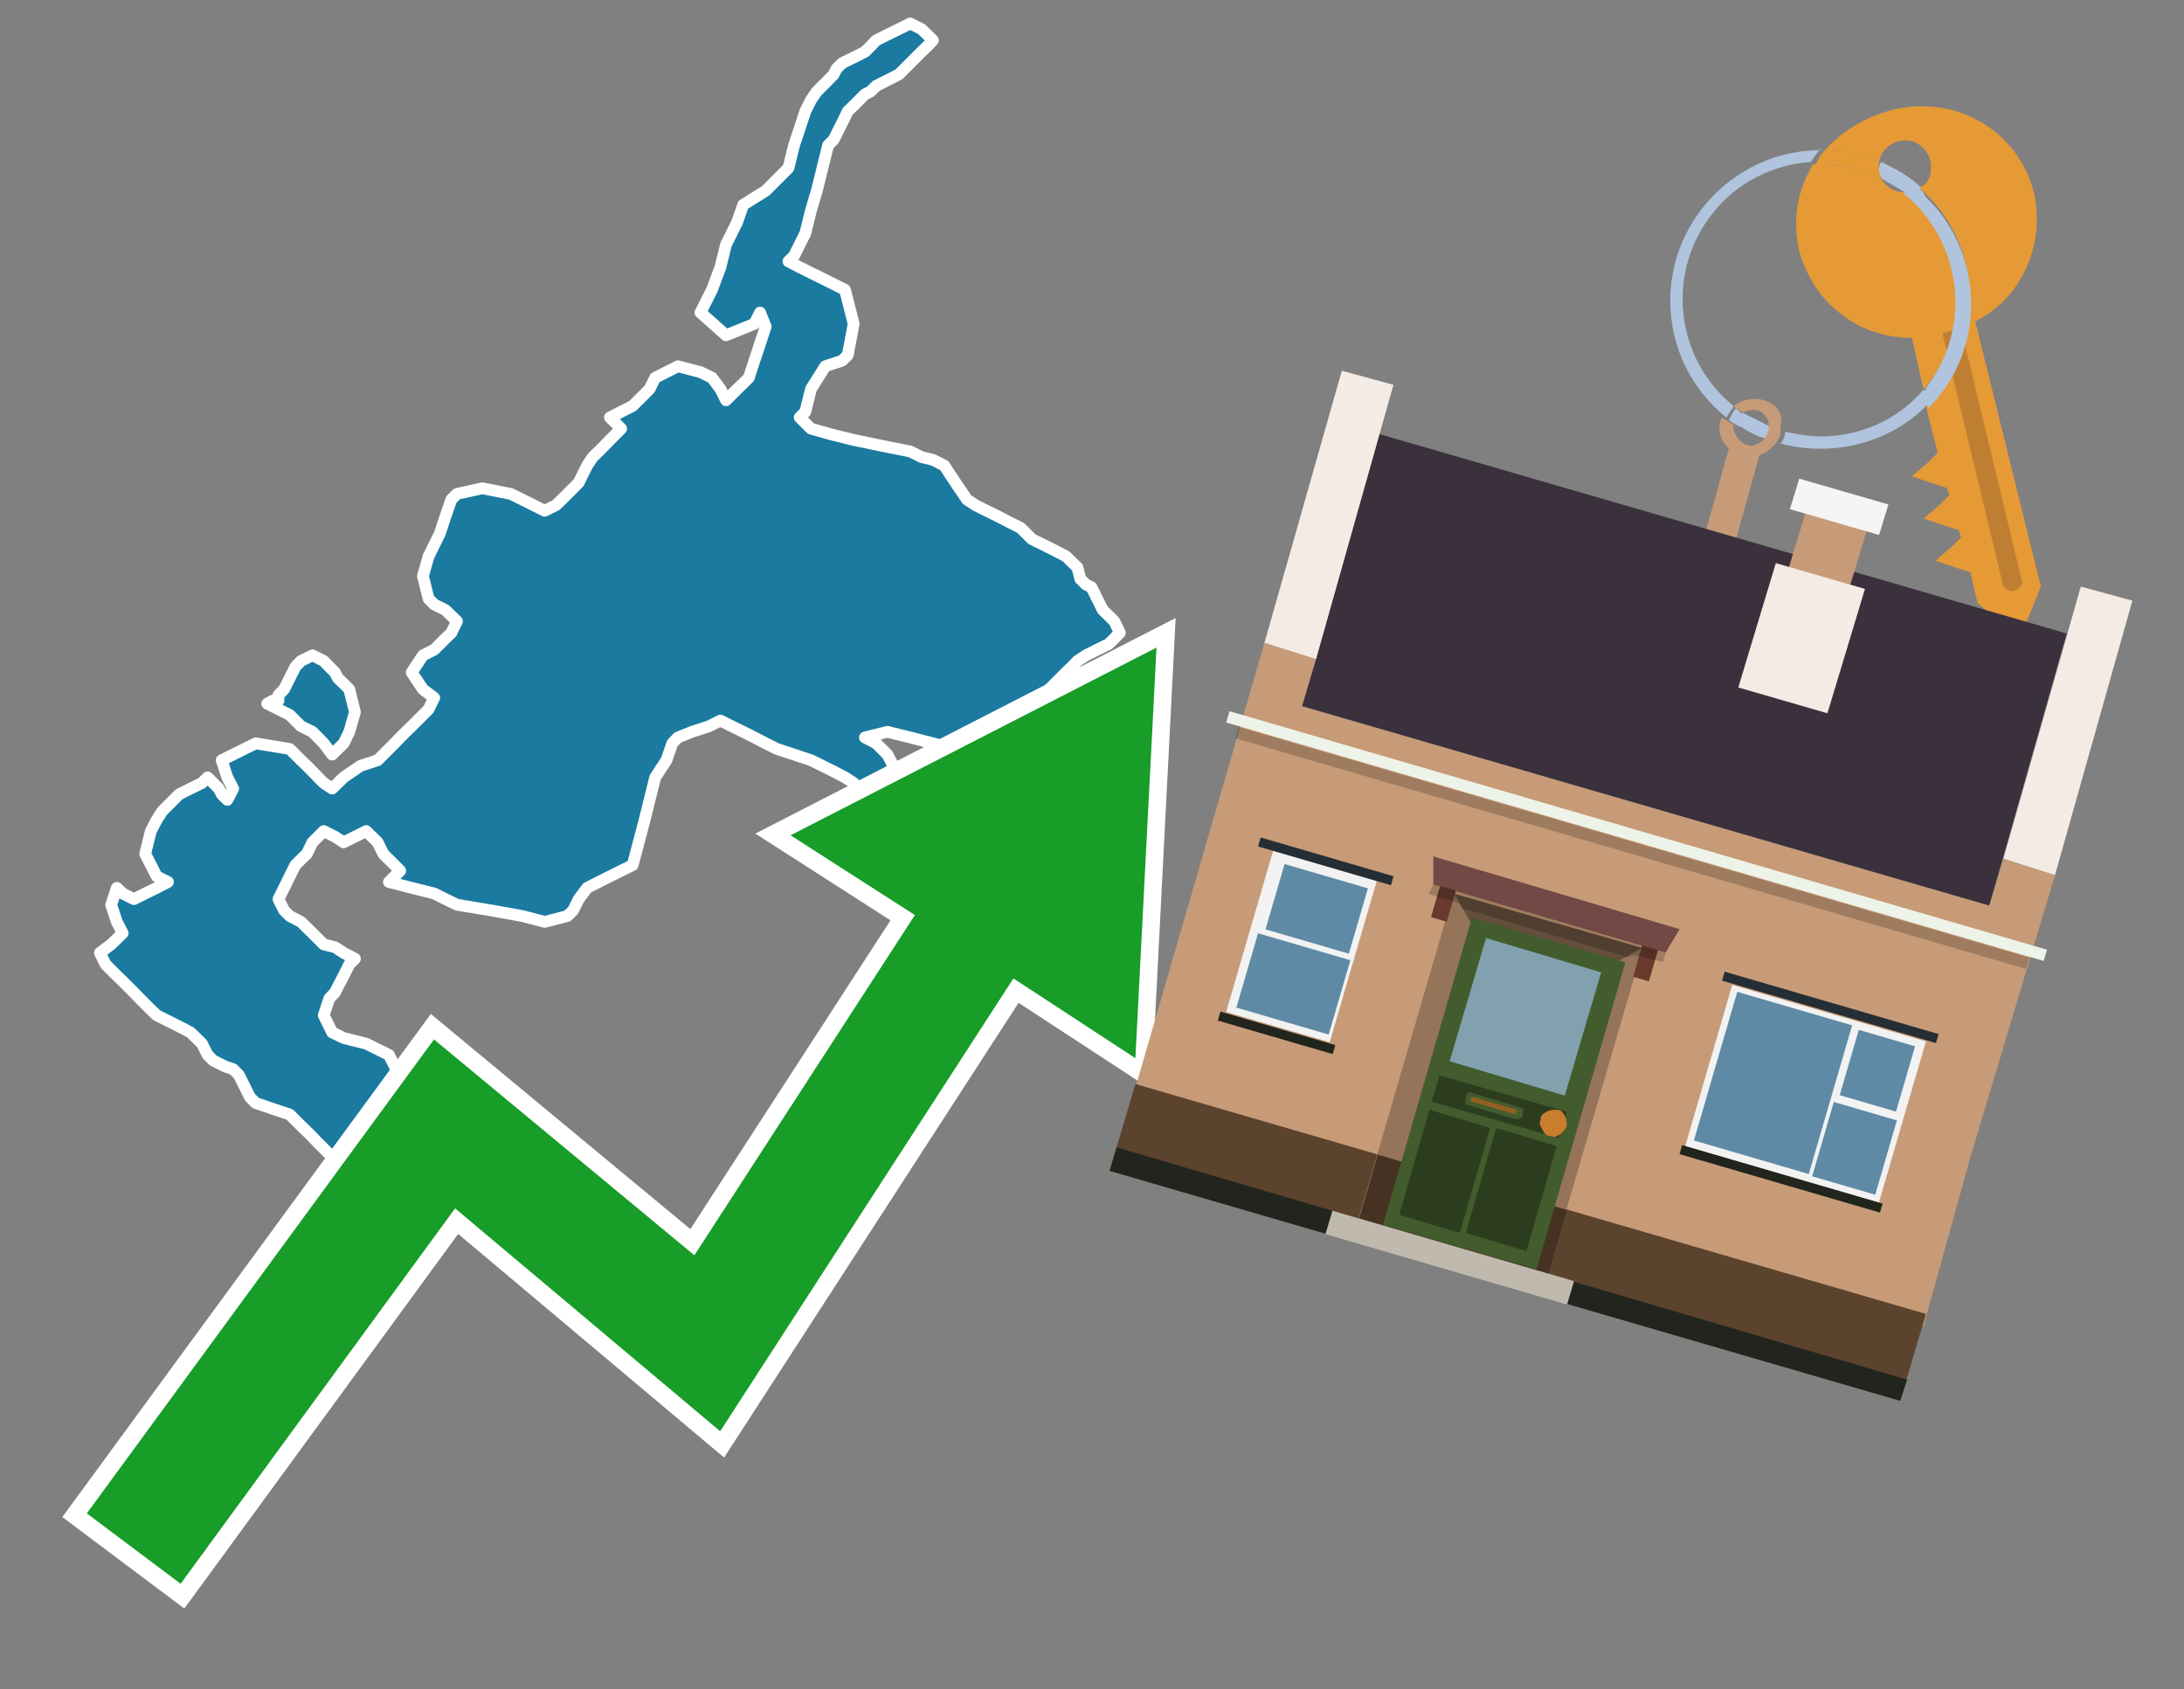 <?xml version="1.0" encoding="utf-8"?>
<!-- Generator: Adobe Illustrator 26.0.3, SVG Export Plug-In . SVG Version: 6.00 Build 0)  -->
<svg version="1.1" id="Text" xmlns="http://www.w3.org/2000/svg" xmlns:xlink="http://www.w3.org/1999/xlink" x="0px" y="0px"
	 width="93.1px" height="72px" viewBox="0 0 93.1 72" style="enable-background:new 0 0 93.1 72;" xml:space="preserve">
<rect x="0" y="0" width="93.1" height="72" fill="#808080" stroke="none"/>
<style type="text/css">
	.st0{fill:#1B7AA0;stroke:#FFFFFF;stroke-width:0.5;stroke-linejoin:round;}
	.st1{fill:none;stroke:#FFFFFF;stroke-width:1.5;stroke-miterlimit:10;}
	.st2{fill:#179D28;}
	.st3{fill:#E69A35;}
	.st4{fill:#B0C4DE;}
	.st5{fill:#C79B77;}
	.st6{fill:#BF7F32;}
	.st7{fill-rule:evenodd;clip-rule:evenodd;fill:#3A313D;}
	.st8{fill-rule:evenodd;clip-rule:evenodd;fill:#F4EBE4;}
	.st9{fill-rule:evenodd;clip-rule:evenodd;fill:#C79B77;}
	.st10{fill-rule:evenodd;clip-rule:evenodd;fill:#5C432E;}
	.st11{fill-rule:evenodd;clip-rule:evenodd;fill:#21251D;}
	.st12{fill-rule:evenodd;clip-rule:evenodd;fill:#F5F5F5;}
	.st13{fill-rule:evenodd;clip-rule:evenodd;fill:#EDF3E8;}
	.st14{opacity:0.2;fill-rule:evenodd;clip-rule:evenodd;}
	.st15{fill-rule:evenodd;clip-rule:evenodd;fill:#957459;}
	.st16{fill-rule:evenodd;clip-rule:evenodd;fill:#453223;}
	.st17{fill-rule:evenodd;clip-rule:evenodd;fill:#644E3C;}
	.st18{fill:#724944;}
	.st19{fill:#435C2E;}
	.st20{fill:#81A1AE;}
	.st21{fill:#2C3D1F;}
	.st22{fill:#C87E2C;}
	.st23{fill-rule:evenodd;clip-rule:evenodd;fill:#C0B9AD;}
	.st24{fill:#683A2D;}
	.st25{opacity:0.2;}
	.st26{fill:#965F21;}
	.st27{fill-rule:evenodd;clip-rule:evenodd;fill:#F2F2F2;}
	.st28{fill-rule:evenodd;clip-rule:evenodd;fill:#5F8AA5;}
	.st29{fill-rule:evenodd;clip-rule:evenodd;fill:#252E34;}
</style>
<path class="st0" d="M11.87,29.62L12.11,29.38L12.35,28.9L12.59,28.42L12.83,28.17L13.32,27.93L13.8,28.17L14.04,28.42L14.28,28.66L14.4,28.9L14.65,29.14L14.89,29.38L15.13,30.35L14.89,31.19L14.65,31.68L14.16,32.16L13.8,31.68L13.32,31.19L12.83,30.95L12.59,30.71L12.35,30.47L11.87,30.23L11.39,29.99L11.63,29.86L11.87,29.86ZM16.82,51.0L15.61,50.76L15.37,50.64L15.13,50.4L14.89,50.15L14.65,49.91L14.4,49.67L14.28,49.43L14.04,49.19L13.8,48.95L13.56,48.71L13.32,48.46L13.08,48.22L12.83,47.98L12.59,47.74L12.35,47.5L11.63,47.26L10.9,47.01L10.66,46.77L10.42,46.29L10.18,45.81L9.94,45.57L9.57,45.44L9.09,45.2L8.85,44.96L8.61,44.48L8.12,44.0L7.64,43.75L7.16,43.51L6.68,43.27L6.43,43.03L6.19,42.79L5.95,42.55L5.71,42.3L5.47,42.06L5.23,41.82L4.98,41.58L4.74,41.34L4.5,41.1L4.26,40.61L4.74,40.25L5.23,39.77L4.98,39.29L4.74,38.56L4.98,37.84L5.23,38.08L5.71,38.32L6.19,38.08L6.68,37.84L7.16,37.59L6.68,37.35L6.19,36.39L6.43,35.42L6.68,34.94L6.92,34.57L7.16,34.33L7.4,34.09L7.64,33.85L8.12,33.61L8.61,33.37L8.85,33.13L9.09,33.37L9.33,33.61L9.45,33.85L9.69,34.09L9.94,33.61L9.69,33.13L9.45,32.4L10.9,31.68L12.35,31.92L12.59,32.16L12.83,32.4L13.08,32.64L13.32,32.88L13.56,33.13L13.8,33.37L14.16,33.61L14.65,33.13L15.37,32.64L16.1,32.4L16.34,32.16L16.58,31.92L16.82,31.68L17.06,31.43L17.3,31.19L17.55,30.95L17.79,30.71L18.03,30.47L18.27,30.23L18.51,29.74L18.03,29.38L17.55,28.66L18.03,27.93L18.51,27.69L18.75,27.45L18.99,27.21L19.24,26.97L19.48,26.48L18.99,26.0L18.51,25.76L18.27,25.52L18.03,24.55L18.27,23.71L18.51,23.22L18.75,22.74L18.99,22.01L19.24,21.29L19.48,21.05L20.56,20.81L21.77,21.05L22.26,21.29L22.74,21.53L23.22,21.77L23.7,21.53L23.95,21.29L24.19,21.05L24.43,20.81L24.67,20.57L24.79,20.32L25.03,19.84L25.27,19.48L25.52,19.24L25.76,19.0L26.0,18.75L26.24,18.51L26.48,18.27L26.24,18.03L26.0,17.79L26.48,17.55L26.97,17.3L27.21,17.06L27.45,16.82L27.69,16.58L27.93,16.1L28.9,15.61L29.86,15.86L30.35,16.1L30.71,16.58L30.95,17.06L31.19,16.82L31.43,16.58L31.68,16.34L31.92,16.1L32.16,15.37L32.4,14.65L32.64,13.92L32.4,13.32L32.16,13.8L30.95,14.29L29.86,13.32L30.35,12.35L30.71,11.39L30.95,10.42L31.19,9.94L31.43,9.45L31.68,8.73L32.64,8.13L33.61,7.16L33.85,6.19L34.09,5.47L34.33,4.74L34.57,4.26L34.82,3.9L35.06,3.66L35.3,3.42L35.54,3.17L35.66,2.93L35.9,2.69L36.39,2.45L36.87,2.21L37.11,1.97L37.35,1.72L37.83,1.48L38.32,1.24L38.8,1.0L39.28,1.24L39.53,1.48L39.77,1.72L39.53,1.97L39.28,2.21L39.04,2.45L38.8,2.69L38.56,2.93L38.32,3.17L37.83,3.42L37.35,3.66L37.11,3.9L36.87,4.02L36.63,4.26L36.39,4.5L36.14,4.74L35.9,5.23L35.66,5.71L35.54,5.95L35.3,6.19L35.06,7.16L34.82,8.13L34.57,8.97L34.33,9.94L34.09,10.42L33.85,10.9L33.61,11.14L34.09,11.39L34.57,11.63L35.06,11.87L35.54,12.11L36.02,12.35L36.39,13.8L36.14,15.13L35.9,15.37L35.18,15.61L34.57,16.58L34.33,17.55L34.09,17.79L34.33,18.03L34.57,18.27L35.42,18.51L36.39,18.75L37.59,19.0L38.8,19.24L39.28,19.48L39.77,19.6L40.25,19.84L40.73,20.57L41.22,21.29L41.58,21.53L42.06,21.77L42.55,22.01L43.03,22.26L43.51,22.5L43.75,22.74L43.99,22.98L44.48,23.22L44.96,23.46L45.44,23.71L45.93,24.19L46.05,24.67L46.29,24.91L46.53,25.03L46.77,25.52L47.01,26.0L47.26,26.24L47.5,26.48L47.74,26.97L47.26,27.45L46.77,27.69L46.29,27.93L45.93,28.17L45.69,28.42L45.44,28.66L45.2,28.9L44.96,29.14L44.72,29.38L44.48,29.62L44.24,29.86L43.99,29.99L43.75,30.23L43.51,30.47L43.03,30.71L42.55,30.95L42.3,31.19L42.06,31.43L41.58,31.68L41.1,32.16L40.73,32.64L40.25,32.4L40.49,32.16L40.73,31.92L39.77,31.68L38.8,31.43L37.83,31.19L36.87,31.43L37.35,31.68L37.83,32.16L38.08,32.64L38.32,32.88L38.56,33.13L38.8,33.37L38.56,33.61L38.32,33.85L38.08,34.09L37.83,34.33L37.59,34.57L37.35,34.33L37.11,34.09L36.87,33.85L36.63,33.61L36.39,33.37L36.02,33.13L35.54,32.88L35.06,32.64L34.57,32.4L33.85,32.16L33.12,31.92L32.64,31.68L32.16,31.43L31.68,31.19L31.19,30.95L30.71,30.71L30.23,30.95L29.5,31.19L28.9,31.43L28.66,31.68L28.41,32.4L27.93,33.13L27.45,35.06L26.97,36.87L26.48,37.11L26.0,37.35L25.52,37.59L25.03,37.84L24.67,38.32L24.43,38.8L24.19,39.04L23.22,39.29L22.26,39.04L20.93,38.8L19.48,38.56L18.99,38.32L18.51,38.08L17.55,37.84L16.58,37.59L16.82,37.35L17.06,37.11L16.82,36.87L16.58,36.63L16.34,36.39L16.1,35.9L15.61,35.42L15.13,35.66L14.65,35.9L14.28,35.66L13.8,35.42L13.32,35.9L13.08,36.39L12.83,36.63L12.59,36.87L12.35,37.35L12.11,37.84L11.87,38.32L12.11,38.8L12.35,39.04L12.83,39.29L13.32,39.77L13.8,40.25L14.28,40.37L14.65,40.61L15.13,40.86L14.89,41.1L14.65,41.58L14.4,42.06L14.28,42.3L14.04,42.55L13.8,43.27L14.16,44.0L14.65,44.24L15.61,44.48L16.58,44.96L16.82,45.44L17.06,45.57L17.3,45.81L17.55,47.01L17.3,48.22L17.06,48.46L17.3,48.71L17.55,48.95L18.03,49.19L18.51,49.91L18.27,50.64L18.03,50.76L18.03,51.0Z"/>
<polygon class="st1" points="49.3,27.6 33.7,35.6 39,39 29.6,53.5 18.5,44.3 3.7,64.5 7.7,67.5 19.4,51.5 30.7,61 43.2,41.7 
	48.4,45.1 "/>
<polygon class="st2" points="49.3,27.6 33.7,35.6 39,39 29.6,53.5 18.5,44.3 3.7,64.5 7.7,67.5 19.4,51.5 30.7,61 43.2,41.7 
	48.4,45.1 "/>
<path class="st3" d="M80.2,7.6c0-0.1-0.1-0.2-0.1-0.3c0-0.1,0-0.3,0-0.4c-0.7-0.3-1.5-0.5-2.3-0.5c-0.2,0.2-0.3,0.4-0.4,0.6
	c0.1,0,0.2,0,0.3,0C78.5,7,79.4,7.2,80.2,7.6z"/>
<path class="st4" d="M77.6,6.4c-3.5,0-6.4,2.9-6.4,6.4c0,2,0.9,3.8,2.4,5c0.1-0.2,0.2-0.3,0.3-0.5c-2.5-2-2.9-5.7-0.9-8.2
	c1-1.3,2.6-2.1,4.2-2.2c0.1-0.2,0.3-0.4,0.4-0.6V6.4z"/>
<path class="st3" d="M84.2,13.7c2-1,3-3.3,2.5-5.5C86,5.5,83.3,4,80.6,4.7c-1.1,0.3-2.1,0.9-2.8,1.7c0.8,0,1.6,0.2,2.3,0.5
	c0.1-0.6,0.7-1,1.3-0.9c0.6,0.1,1,0.7,0.9,1.3c0,0.3-0.2,0.6-0.5,0.7c2.7,2.3,2.9,6.4,0.6,9c-0.1,0.1-0.2,0.2-0.3,0.3l0.5,2
	l-0.4,0.4l-0.7,0.6l0.9,0.3l0.6,0.2l0.1,0.3l-0.4,0.4L82,22.1l0.9,0.3l0.6,0.2l0.1,0.3l-0.4,0.4l-0.7,0.6l0.9,0.3l0.6,0.2l0.3,1.3
	l1.8,1.5L87,25L84.2,13.7z"/>
<path class="st3" d="M81.2,8.2c-0.4,0-0.8-0.2-1-0.6C79.4,7.2,78.5,7,77.6,7c-0.1,0-0.2,0-0.3,0c-0.7,1.1-0.9,2.4-0.6,3.7
	c0.6,2.2,2.5,3.7,4.8,3.7l0.5,2.2c2.1-2.4,1.9-6.1-0.6-8.2C81.3,8.3,81.2,8.3,81.2,8.2z"/>
<path class="st4" d="M74.1,18.1c0.4,0.3,0.8,0.5,1.2,0.6c0.1-0.1,0.2-0.3,0.2-0.5l0,0c-0.4-0.2-0.8-0.4-1.2-0.6
	C74.2,17.8,74.1,17.9,74.1,18.1z"/>
<path class="st4" d="M74.4,17.7c-0.2-0.1-0.3-0.2-0.4-0.3c-0.1,0.1-0.2,0.3-0.3,0.5c0.1,0.1,0.3,0.2,0.5,0.3
	C74.1,17.9,74.2,17.8,74.4,17.7z"/>
<path class="st5" d="M74.8,17c-0.3,0-0.6,0.1-0.9,0.3c0.1,0.1,0.3,0.2,0.4,0.3c0.3-0.2,0.8-0.2,1,0.2c0.1,0.1,0.1,0.3,0.1,0.4l0,0
	c0,0.4-0.3,0.7-0.7,0.8c-0.4,0-0.7-0.3-0.8-0.7c0,0,0,0,0-0.1v-0.1c-0.2-0.1-0.3-0.2-0.5-0.3c-0.2,0.4-0.1,1,0.3,1.3l-1,3.6L74,23
	l1-3.6c0.3-0.1,0.5-0.3,0.7-0.5c0.1-0.2,0.2-0.3,0.2-0.5c0-0.1,0-0.1,0-0.2C76.1,17.5,75.5,17,74.8,17z"/>
<path class="st6" d="M86,25.1l-0.2,0.1c-0.2,0-0.3-0.1-0.4-0.2l0,0l-2.6-10.8l0.8-0.2l2.6,10.8C86.2,24.9,86.1,25.1,86,25.1L86,25.1
	z"/>
<path class="st4" d="M80.1,7.3c0,0.1,0.1,0.2,0.1,0.3c0.3,0.2,0.7,0.4,1,0.6c0.1,0,0.2,0,0.3,0c0.1,0,0.3-0.1,0.4-0.2
	c-0.5-0.5-1.1-0.8-1.7-1.1C80.1,7,80.1,7.2,80.1,7.3z"/>
<path class="st4" d="M77.6,18.6c-0.5,0-1-0.1-1.5-0.2c0,0.2-0.1,0.4-0.2,0.5c2.2,0.6,4.7,0,6.3-1.7L82,16.6
	C80.9,17.9,79.3,18.6,77.6,18.6z"/>
<path class="st4" d="M81.8,8c-0.1,0.1-0.2,0.1-0.4,0.2c-0.1,0-0.2,0-0.3,0c2.5,2,3,5.6,1.1,8.2c-0.1,0.1-0.1,0.2-0.2,0.3l0.2,0.7
	c2.5-2.5,2.4-6.6-0.1-9C82,8.2,81.9,8.1,81.8,8L81.8,8z"/>
<g>
	<polygon class="st7" points="84.8,38.6 55.5,30.1 58.8,18.5 88.1,27 84.8,38.6 	"/>
	<polygon class="st8" points="87.6,37.3 85.4,36.6 88.7,25 90.9,25.6 87.6,37.3 	"/>
	<polygon class="st8" points="56.1,28.1 53.9,27.4 57.2,15.8 59.4,16.4 56.1,28.1 	"/>
	<polygon class="st9" points="84,49.3 87.6,37.3 85.4,36.6 84.8,38.6 55.5,30.1 56.1,28.1 53.9,27.4 48.3,46.7 82,56.5 	"/>
	<polygon class="st10" points="81,59.7 82.1,56 48.4,46.2 47.3,49.9 81,59.7 	"/>
	<polygon class="st11" points="81,59.7 81.3,58.8 47.6,48.9 47.3,49.9 81,59.7 	"/>
	<polygon class="st9" points="79.7,22.2 77.1,21.4 76.1,24.7 78.7,25.5 79.7,22.2 	"/>
	<polygon class="st12" points="80.5,21.5 76.7,20.4 76.3,21.7 80.1,22.8 80.5,21.5 	"/>
	
		<rect x="51.6" y="35.5" transform="matrix(-0.96 -0.28 0.28 -0.96 126.714 89.484)" class="st13" width="36.3" height="0.5"/>
	
		<rect x="52.1" y="35.9" transform="matrix(-0.96 -0.28 0.28 -0.96 126.324 90.347)" class="st14" width="35.1" height="0.5"/>
	<polygon class="st8" points="79.5,25.1 75.7,24 74.1,29.3 77.9,30.4 79.5,25.1 	"/>
	<g>
		
			<rect x="59.8" y="39" transform="matrix(-0.96 -0.28 0.28 -0.96 112.475 108.436)" class="st15" width="8.4" height="14.4"/>
		
			<rect x="58.2" y="50.3" transform="matrix(0.96 0.28 -0.28 0.96 16.945 -15.371)" class="st16" width="8.4" height="2.9"/>
		<polygon class="st17" points="64.9,43.2 62,38.1 70,40.4 		"/>
		<polygon class="st18" points="61.1,36.5 71.6,39.6 71,40.6 61.1,37.7 		"/>
		<g transform="matrix( 0.861, 0, 0, 0.861, 2148,666.7) ">
			<g>
				<g id="Symbol_9_0_Layer2_0_MEMBER_8_MEMBER_12_MEMBER_0_FILL_00000030453980844850742880000012746011877097012353_">
					<path class="st19" d="M-2414.3-726.7l-7.6-2.2l-4.4,15.2l7.6,2.2L-2414.3-726.7z"/>
				</g>
			</g>
		</g>
		<g transform="matrix( 0.861, 0, 0, 0.861, 2148,666.7) ">
			<g>
				<g id="Symbol_9_0_Layer2_0_MEMBER_8_MEMBER_12_MEMBER_1_MEMBER_1_FILL_00000160896580210272297070000006484958177125980349_">
					<path class="st20" d="M-2421.2-727.9l-1.8,6.1l5.7,1.7l1.8-6.1L-2421.2-727.9z"/>
				</g>
			</g>
		</g>
		<g transform="matrix( 0.861, 0, 0, 0.861, 2148,666.7) ">
			<g>
				<g id="Symbol_9_0_Layer2_0_MEMBER_8_MEMBER_12_MEMBER_2_MEMBER_0_FILL_00000046313035126205904270000016877189201562818438_">
					<path class="st21" d="M-2422.5-713.3l1.5-5.2l-3-0.9l-1.5,5.2L-2422.5-713.3z"/>
				</g>
			</g>
		</g>
		<g transform="matrix( 0.861, 0, 0, 0.861, 2148,666.7) ">
			<g>
				<g id="Symbol_9_0_Layer2_0_MEMBER_8_MEMBER_12_MEMBER_2_MEMBER_1_FILL_00000088098463649334882330000013914423555052263100_">
					<path class="st21" d="M-2419.2-712.4l1.5-5.2l-3-0.9l-1.5,5.2L-2419.2-712.4z"/>
				</g>
			</g>
		</g>
		<g transform="matrix( 0.861, 0, 0, 0.861, 2148,666.7) ">
			<g>
				<g id="Symbol_9_0_Layer2_0_MEMBER_8_MEMBER_12_MEMBER_2_MEMBER_1_FILL_00000121990224060724093530000009829373724816555169_">
					<path class="st21" d="M-2417.6-718l0.4-1.3l-6.3-1.8l-0.4,1.3L-2417.6-718z"/>
				</g>
			</g>
		</g>
		<g transform="matrix( 0.861, 0, 0, 0.861, 2148,666.7) ">
			<g>
				<g id="Symbol_9_0_Layer2_0_MEMBER_8_MEMBER_13_FILL_00000043429541599211024490000009538945078429149852_">
					<path class="st22" d="M-2417.2-718.6c0-0.2,0-0.3-0.1-0.5c-0.1-0.2-0.2-0.3-0.4-0.3c-0.2,0-0.3,0-0.5,0.1
						c-0.2,0.1-0.3,0.2-0.3,0.4c-0.1,0.2,0,0.3,0.1,0.5c0.1,0.2,0.2,0.3,0.4,0.3c0.2,0.1,0.3,0,0.5-0.1
						C-2417.4-718.3-2417.3-718.4-2417.2-718.6z"/>
				</g>
			</g>
		</g>
		<polygon class="st23" points="56.5,52.6 56.8,51.6 67.1,54.6 66.8,55.6 56.5,52.6 		"/>
		
			<rect x="69.9" y="40.4" transform="matrix(-0.96 -0.28 0.28 -0.96 126.081 100.181)" class="st24" width="0.7" height="1.4"/>
		
			<rect x="61.1" y="37.9" transform="matrix(-0.96 -0.28 0.28 -0.96 109.717 92.777)" class="st24" width="0.7" height="1.4"/>
		<polygon class="st25" points="61.1,37.7 71,40.6 70.9,41 69.6,40.7 69.4,40.8 62.3,38.7 62.2,38.5 60.9,38.1 		"/>
		<path class="st19" d="M64.6,47.7l-2-0.6c-0.1,0-0.2-0.1-0.1-0.3l0-0.1c0-0.1,0.1-0.2,0.3-0.1l2,0.6c0.1,0,0.2,0.1,0.1,0.3l0,0.1
			C64.9,47.6,64.8,47.7,64.6,47.7z"/>
		<rect x="62.7" y="47" transform="matrix(0.96 0.28 -0.28 0.96 15.715 -15.934)" class="st26" width="2" height="0.2"/>
	</g>
	<g>
		
			<rect x="72.7" y="43" transform="matrix(0.96 0.28 -0.28 0.96 16.09 -19.659)" class="st27" width="8.6" height="7.2"/>
		<g>
			
				<rect x="72.3" y="43.6" transform="matrix(0.28 -0.96 0.96 0.28 10.109 105.808)" class="st28" width="6.6" height="5.1"/>
			
				<rect x="78.6" y="44.4" transform="matrix(0.28 -0.96 0.96 0.28 13.792 109.701)" class="st28" width="2.9" height="2.5"/>
			
				<rect x="77.4" y="47.5" transform="matrix(0.28 -0.96 0.96 0.28 9.977 111.138)" class="st28" width="3.3" height="2.8"/>
		</g>
		
			<rect x="73.3" y="42.7" transform="matrix(0.96 0.28 -0.28 0.96 15.107 -20.104)" class="st29" width="9.5" height="0.4"/>
		<rect x="71.5" y="50" transform="matrix(0.96 0.28 -0.28 0.96 17.068 -19.216)" class="st11" width="8.9" height="0.4"/>
	</g>
	<g>
		
			<rect x="53.2" y="36.7" transform="matrix(0.96 0.28 -0.28 0.96 13.488 -13.91)" class="st27" width="4.6" height="7.2"/>
		<g>
			
				<rect x="54.6" y="36.9" transform="matrix(0.28 -0.96 0.96 0.28 3.235 81.694)" class="st28" width="2.9" height="3.7"/>
			
				<rect x="53.5" y="39.9" transform="matrix(0.28 -0.96 0.96 0.28 -0.58 83.132)" class="st28" width="3.3" height="4.1"/>
		</g>
		
			<rect x="53.6" y="36.5" transform="matrix(0.96 0.28 -0.28 0.96 12.505 -14.355)" class="st29" width="5.9" height="0.4"/>
		
			<rect x="51.9" y="43.8" transform="matrix(0.96 0.28 -0.28 0.96 14.466 -13.467)" class="st11" width="5.1" height="0.4"/>
	</g>
</g>
</svg>
